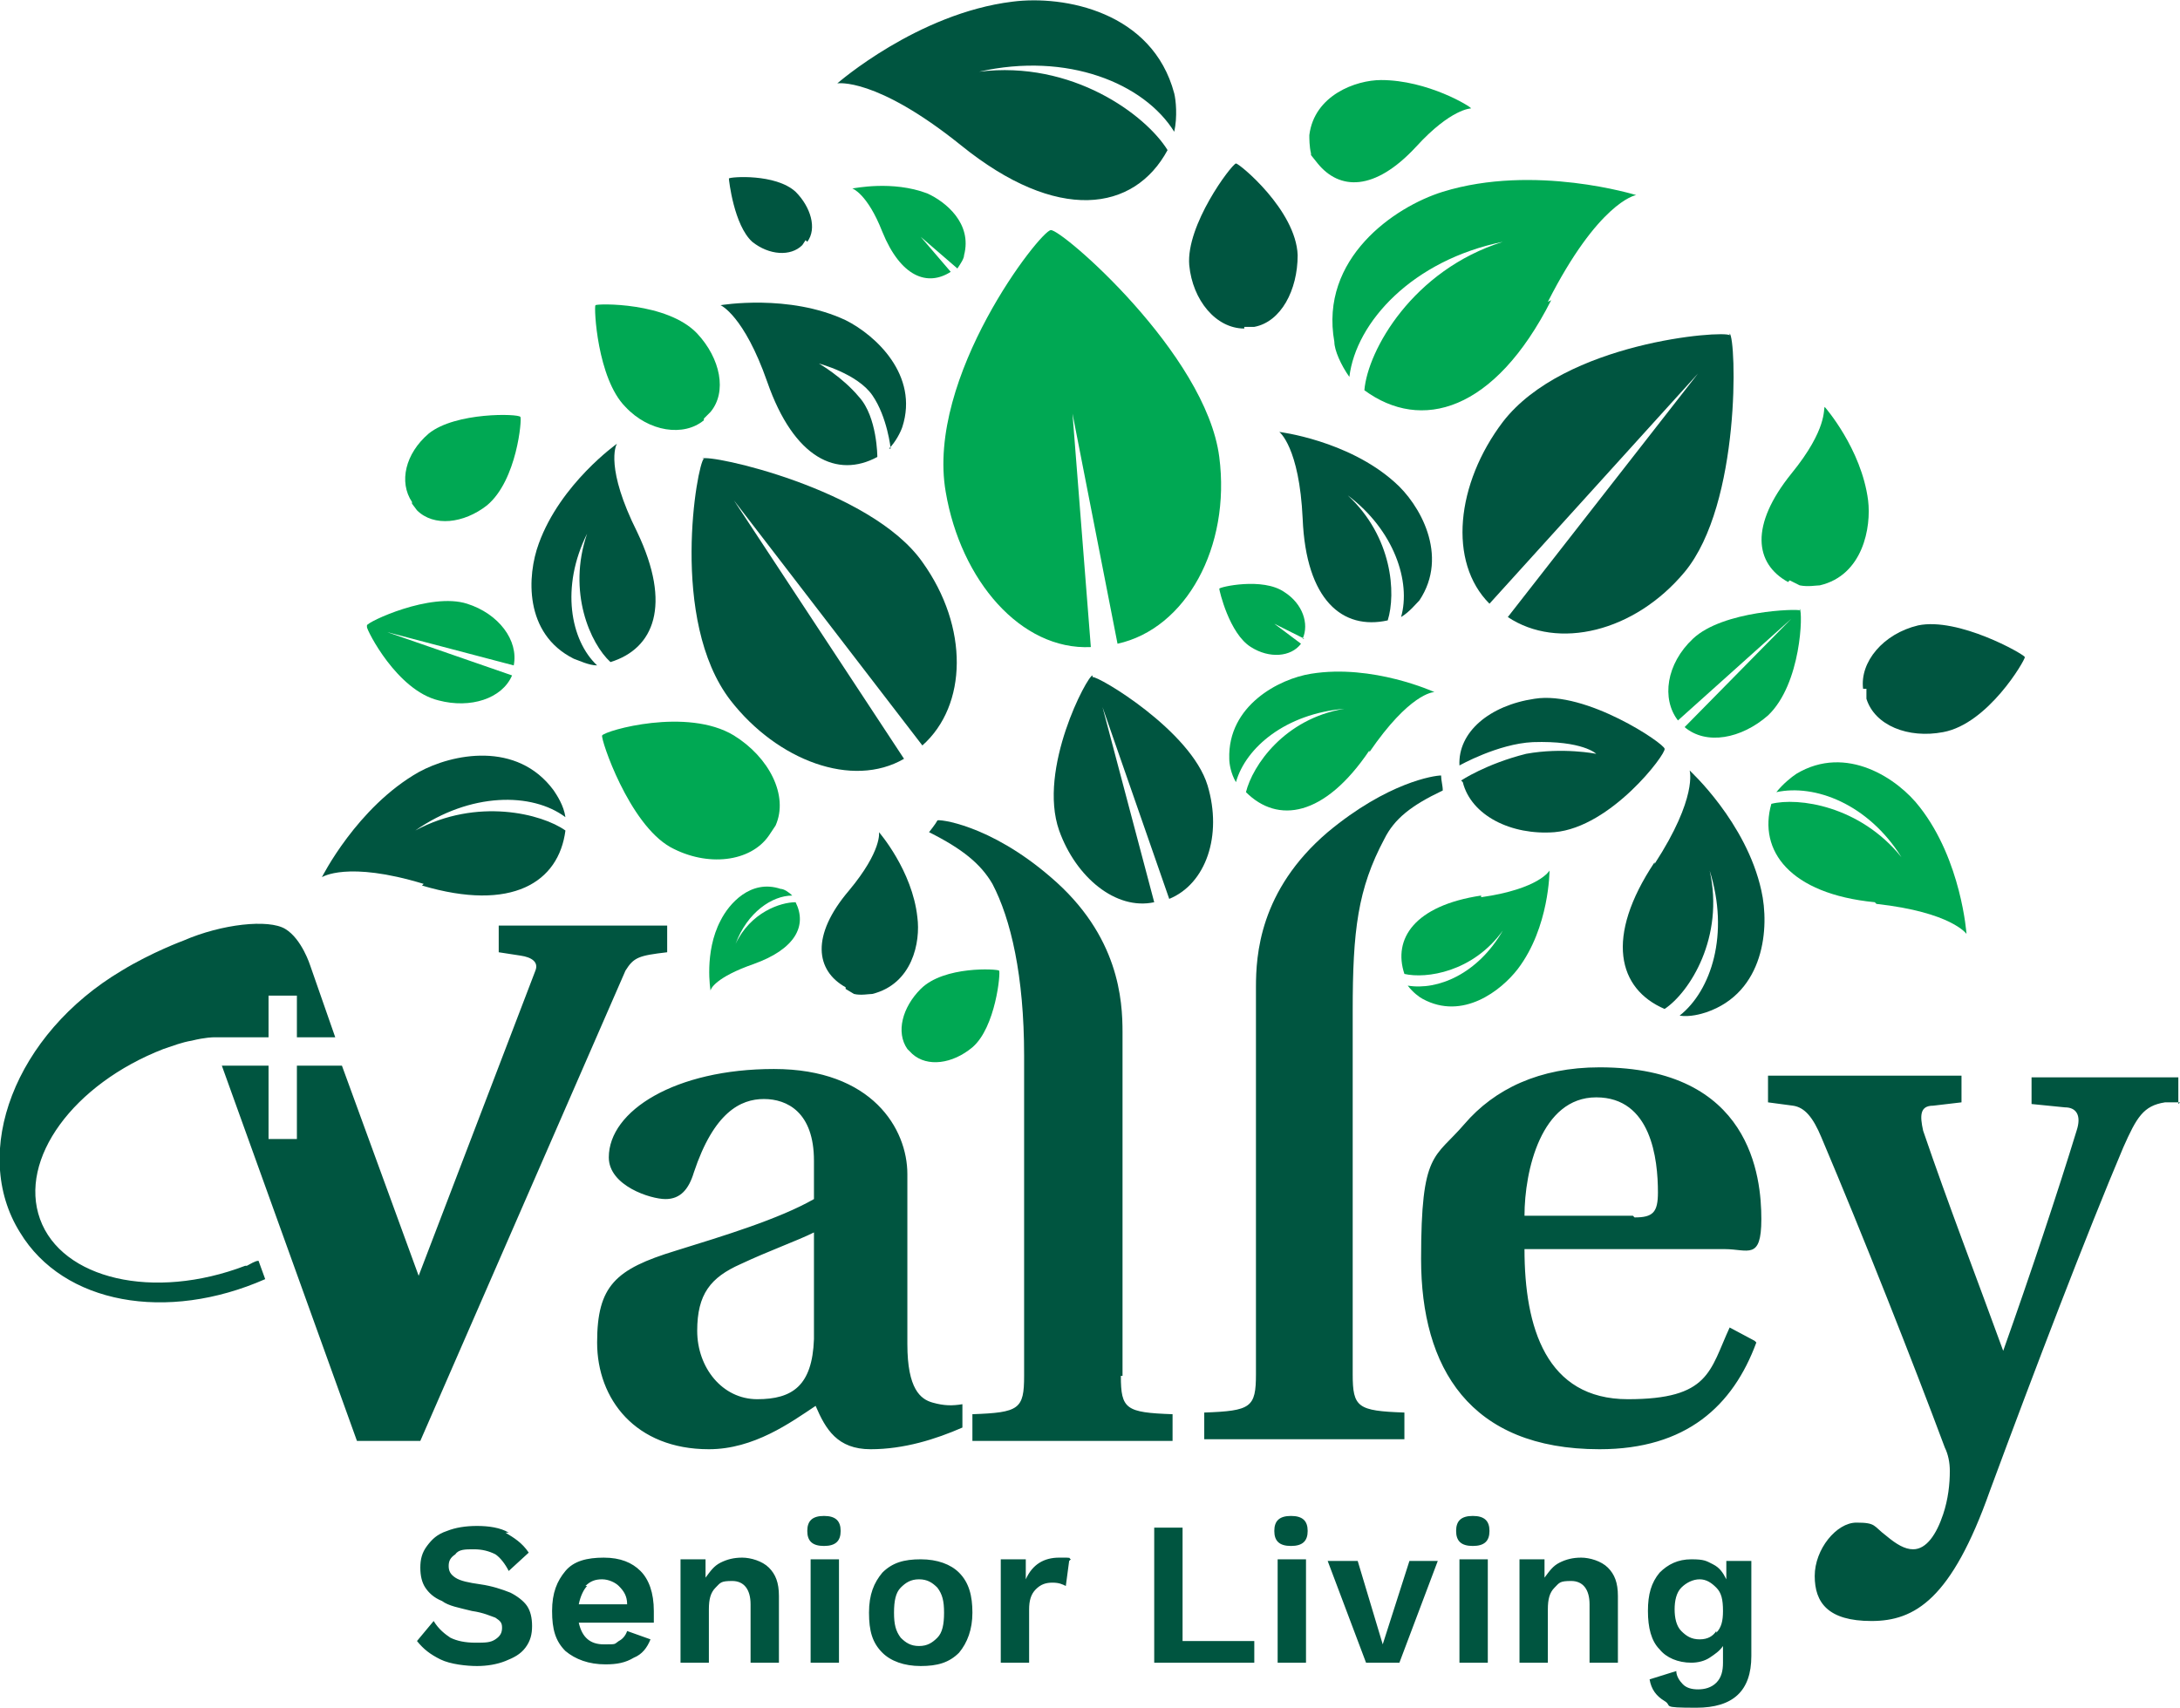<svg xmlns="http://www.w3.org/2000/svg" id="Layer_1" viewBox="0 0 130.7 102.4"><defs><style>.st0{fill:#005540}.st1{fill:#00a853}</style></defs><path class="st0" d="M30.3 91.9c.5.3 1 .6 1.4 1.2l-1.2 1.1c-.2-.4-.5-.8-.8-1-.4-.2-.8-.3-1.3-.3s-.9 0-1.1.3c-.3.2-.4.4-.4.7s.1.5.4.7c.3.2.8.3 1.5.4.7.1 1.3.3 1.8.5.4.2.8.5 1 .8.2.3.3.7.3 1.2s-.1.9-.4 1.3c-.3.4-.7.6-1.2.8-.5.2-1.1.3-1.7.3s-1.6-.1-2.2-.4c-.6-.3-1-.6-1.4-1.1l1-1.2c.3.5.7.8 1 1 .4.2.9.3 1.5.3s.9 0 1.2-.2c.3-.2.4-.4.4-.7s-.1-.4-.4-.6c-.3-.1-.7-.3-1.4-.4-.8-.2-1.4-.3-1.8-.6-.5-.2-.8-.5-1-.8-.2-.3-.3-.7-.3-1.2s.1-.9.4-1.3c.3-.4.6-.7 1.2-.9.5-.2 1.1-.3 1.8-.3s1.4.1 1.9.4M39.1 97.3h-4.4c.2.9.7 1.3 1.5 1.3s.6 0 .9-.2c.2-.1.4-.3.5-.6l1.4.5c-.2.5-.5.9-1 1.1-.5.3-1 .4-1.7.4-1 0-1.8-.3-2.4-.8-.6-.6-.8-1.3-.8-2.4s.3-1.8.8-2.4c.5-.6 1.3-.8 2.3-.8s1.7.3 2.2.8c.5.5.8 1.3.8 2.4v.7m-4-2.2c-.2.2-.4.6-.5 1.1h2.9c0-.5-.2-.8-.5-1.1-.2-.2-.6-.4-1-.4s-.7.1-1 .4zM46.1 94c.4.4.6.9.6 1.7v4H45v-3.5c0-.9-.4-1.4-1.1-1.4s-.7.1-1 .4c-.3.3-.4.7-.4 1.3v3.2h-1.7v-6.2h1.5v1.1c.3-.4.5-.7.9-.9.4-.2.8-.3 1.3-.3s1.2.2 1.6.6M48.4 91.8c0-.6.3-.9 1-.9s1 .3 1 .9-.3.9-1 .9-1-.3-1-.9m1.9 7.9h-1.7v-6.2h1.7v6.2zM57.5 94.3c.6.6.8 1.4.8 2.4s-.3 1.8-.8 2.4c-.6.6-1.3.8-2.3.8s-1.8-.3-2.3-.8c-.6-.6-.8-1.3-.8-2.4s.3-1.8.8-2.4c.6-.6 1.3-.8 2.3-.8s1.8.3 2.3.8m-3.5.9c-.3.3-.4.8-.4 1.5s.1 1.1.4 1.5c.3.3.6.5 1.1.5s.8-.2 1.1-.5c.3-.3.4-.8.4-1.5s-.1-1.1-.4-1.5c-.3-.3-.6-.5-1.1-.5s-.8.2-1.1.5zM64.1 93.6l-.2 1.5c-.2-.1-.4-.2-.8-.2s-.7.1-1 .4c-.3.3-.4.7-.4 1.2v3.2H60v-6.2h1.5v1.2c.4-.9 1.1-1.3 2-1.3s.5 0 .7.1M75.2 98.4v1.3h-6v-8.1h1.7v6.8h4.3M76.4 91.8c0-.6.3-.9 1-.9s1 .3 1 .9-.3.9-1 .9-1-.3-1-.9m1.9 7.9h-1.7v-6.2h1.7v6.2zM86.2 93.6l-2.3 6.1h-2l-2.3-6.1h1.8l1.5 5 1.6-5h1.7M87.3 91.8c0-.6.3-.9 1-.9s1 .3 1 .9-.3.9-1 .9-1-.3-1-.9m1.9 7.9h-1.7v-6.2h1.7v6.2zM96.4 94c.4.4.6.9.6 1.7v4h-1.7v-3.5c0-.9-.4-1.4-1.1-1.4s-.7.1-1 .4c-.3.3-.4.7-.4 1.3v3.2h-1.7v-6.2h1.5v1.1c.3-.4.5-.7.9-.9.4-.2.8-.3 1.3-.3s1.2.2 1.6.6M105 93.6v5.7c0 2.1-1.1 3.1-3.3 3.1s-1.4-.1-1.9-.4c-.5-.3-.8-.7-.9-1.3l1.6-.5c0 .3.2.6.4.8.2.2.5.3.9.3s.8-.1 1.1-.4c.3-.3.4-.7.4-1.2v-1c-.2.3-.5.5-.8.7-.3.2-.7.3-1.1.3-.8 0-1.5-.3-1.9-.8-.5-.5-.7-1.3-.7-2.3s.2-1.7.7-2.3c.5-.5 1.1-.8 1.9-.8s.9.1 1.3.3c.4.2.6.5.8.9v-1.1h1.6m-2.2 4.3c.3-.3.4-.7.4-1.3 0-.7-.1-1.1-.4-1.4-.3-.3-.6-.5-1-.5s-.8.2-1.1.5c-.3.3-.4.8-.4 1.3s.1 1 .4 1.3c.3.3.6.5 1.1.5s.8-.2 1-.5zM57.7 85.6c-1.6.7-3.5 1.3-5.5 1.3s-2.7-1.2-3.3-2.6c-1.5 1-3.7 2.6-6.4 2.6-4.4 0-6.7-3-6.7-6.4s1.1-4.4 4.7-5.5c2.9-.9 6.2-1.9 8.3-3.1v-2.3c0-2.9-1.6-3.7-3-3.7s-3 .8-4.2 4.4c-.3 1-.8 1.6-1.7 1.6s-3.4-.8-3.4-2.5c0-2.8 4-5.3 9.9-5.3s8 3.6 8 6.3v10.2c0 2.7.8 3.3 1.5 3.5.7.2 1.2.2 1.8.1v1.3m-8.9-11.6c-1 .5-2.7 1.1-4.4 1.9-1.8.8-2.6 1.8-2.6 4s1.5 4.1 3.6 4.1 3.3-.8 3.4-3.6v-6.4zM67.2 82.5c0 2 .3 2.2 3.1 2.3v1.6h-12v-1.6c2.8-.1 3.1-.3 3.1-2.3V63.3c0-4.8-.8-8.2-1.9-10.3-.7-1.2-1.8-2.1-3.8-3.1 0 0 .4-.5.5-.7 0-.1 3.1.2 6.8 3.4 4.1 3.5 4.3 7.4 4.3 9.3v20.6M105.3 80.5c-1.4 3.8-4.2 6.4-9.4 6.4-7.8 0-10.7-4.9-10.7-11.4s.8-6 2.6-8.1c1.8-2.1 4.5-3.4 8.1-3.4 9.1 0 9.7 6.6 9.7 9.1s-.8 1.8-2.2 1.8h-12c0 4.7 1.3 9 6.2 9s4.9-1.7 6.1-4.3l1.5.8M98 73c1.1 0 1.4-.3 1.4-1.5 0-2-.4-5.7-3.7-5.7s-4.3 4.4-4.3 7.1h6.5zM130.7 66.1h-.9c-1.3.2-1.7.9-2.5 2.7-2.2 5.2-5.3 13.3-8 20.6-2.3 6.5-4.5 7.8-7.1 7.8s-3.4-1.1-3.4-2.7 1.3-3.2 2.5-3.2 1 .2 1.8.8c.6.5 1.1.8 1.6.8.8 0 1.4-.9 1.8-2.1.3-.9.4-1.8.4-2.6 0-.5-.1-1-.3-1.4-1.9-5.1-4.9-12.7-7.4-18.6-.5-1.2-1-1.8-1.7-1.9l-1.5-.2v-1.6h11.6v1.6l-1.7.2c-.8 0-.8.6-.6 1.5 1.5 4.4 3.2 8.8 4.8 13.2 1.6-4.5 3.3-9.6 4.4-13.2.3-.9 0-1.4-.7-1.4l-2-.2v-1.6h8.8v1.6M14.7 75.9c-5.5 2.1-11 .8-12.3-2.8-1.3-3.6 2-8.1 7.4-10.2.6-.2 1.1-.4 1.7-.5.8-.2 1.3-.2 1.3-.2h3.3v-2.5h1.7v2.5h2.3l-1.5-4.3s-.5-1.6-1.5-2.2c-1-.6-3.8-.3-6.1.7 0 0-1.9.7-3.7 1.8C.9 62-1.8 69.1 1.2 73.9c2.6 4.3 8.8 5.4 14.7 2.8l-.4-1.1c-.2 0-.5.2-.7.3"></path><path class="st0" d="M29.9 55.5v1.6l1.3.2c.7.1 1.1.4.9.9l-7 18.3-4.6-12.6h-2.7v4.4h-1.7v-4.4h-2.8l8.1 22.5h3.8l12.3-28.2c.5-.8.8-.9 2.5-1.1v-1.6H29.8"></path><path class="st1" d="M107.9 36.5c.2.2.1 4.5-1.9 6.4-1.6 1.4-3.7 1.8-5 .7l6.4-6.5-6.8 6.1c-1-1.3-.7-3.4.9-4.9 1.8-1.7 6.3-1.8 6.4-1.7"></path><path class="st0" d="M111.7 41.3c-.2-1.6 1.2-3.3 3.3-3.8 2.4-.5 6.3 1.7 6.4 1.9 0 .2-2.2 4-4.9 4.5-2.1.4-4.1-.4-4.6-2v-.6M74.6 19.7c-1.7 0-3.1-1.7-3.3-3.8-.2-2.4 2.5-6 2.8-6.1.2 0 3.6 2.8 3.7 5.5 0 2.1-1 4-2.6 4.3h-.6"></path><path class="st1" d="M24.7 30.1c-.8-1.2-.4-2.9 1-4.1 1.6-1.3 5.4-1.2 5.5-1 .1.1-.2 3.8-2 5.3-1.4 1.1-3.2 1.3-4.2.3l-.3-.4"></path><path class="st0" d="M87.7 46.9c.5 2 2.9 3.2 5.5 3 3.4-.3 6.7-4.7 6.6-5 0-.3-4.7-3.5-7.8-3-2.7.4-4.6 2-4.5 4 0 0 2.3-1.3 4.4-1.4 3-.1 3.8.7 3.8.7s-2-.4-4.2 0c-2.4.6-3.9 1.6-3.9 1.6M48.4 14.5c.6-.8.2-2.1-.7-3-1.2-1.1-3.9-.9-4-.8 0 .1.3 2.8 1.4 3.8 1 .8 2.3.9 3 .2l.2-.3"></path><path class="st1" d="M78.1 38.3c.4-.9 0-2.1-1.1-2.8-1.3-.9-3.9-.3-3.9-.2 0 .1.6 2.7 1.9 3.5 1.1.7 2.4.6 3-.2l-1.6-1.2 1.8.9M42.2 25.2c-1.2 1-3.3.7-4.7-.8-1.7-1.7-1.9-6-1.8-6.1.1-.1 4.3-.2 6.1 1.7 1.4 1.5 1.8 3.5.8 4.7l-.4.4M46.5 49.5c.8-1.8-.4-4.1-2.5-5.4-2.8-1.7-7.7-.3-7.9 0-.1.2 1.6 5.3 4.1 6.7 2.2 1.2 4.8.9 5.9-.7l.4-.6"></path><path class="st0" d="M103.7 20.1c-.4-.3-9.9.4-13.6 5.2-2.8 3.7-3.3 8.4-.8 10.9l12.5-13.8L90.4 37c3 2 7.6.9 10.6-2.7 3.4-4.1 3.1-14 2.7-14.3"></path><path class="st1" d="M22 37.6c0 .2 1.8 3.8 4.3 4.4 1.9.5 3.8-.1 4.4-1.5l-7.5-2.6 7.6 2c.3-1.5-.9-3.1-2.8-3.7-2.2-.7-6 1.1-6 1.3"></path><path class="st0" d="M42.2 27.5c-.4.3-2.1 9.7 1.6 14.5 2.8 3.6 7.3 5.3 10.4 3.5L44 30l11.3 14.7c2.7-2.4 2.8-7.1 0-11-3.1-4.4-12.8-6.5-13.2-6.2"></path><path class="st1" d="M67 38.6c4.1-.9 6.8-5.8 6.1-11.2-.8-6.2-9.5-13.7-10.1-13.6-.6 0-7.5 8.8-6.3 15.7.9 5.3 4.5 9.5 8.7 9.3l-1.1-14L67 38.6M112.5 54.2c4.5.5 5.4 1.8 5.4 1.8s-.3-4.4-2.8-7.6c-1.3-1.7-4.4-3.8-7.4-2-.3.2-.8.6-1.2 1.1 2.3-.5 5.5.7 7.5 3.9-2.5-3.1-6.2-3.6-7.8-3.2-.8 2.8 1.1 5.4 6.2 5.9M92.8 18.1c3-5.9 5.2-6.4 5.3-6.4 0 0-6.1-1.9-11.6-.2-2.9.9-7.4 4-6.5 9 0 .5.4 1.4.9 2.1.4-3.3 3.8-7 9.2-8.1-5.4 1.7-8.1 6.5-8.3 8.9 3.4 2.5 7.8 1.3 11.2-5.4"></path><path class="st0" d="M99.2 51.8c2.6-4 2.1-5.6 2.1-5.6s3.4 3.1 4.3 7.2c.5 2.2.2 6.1-3.3 7.3-.3.1-1 .3-1.6.2 1.9-1.5 3-4.9 1.8-8.7.9 4-1.2 7.3-2.7 8.3-2.8-1.2-3.6-4.3-.6-8.8"></path><path class="st1" d="M54.4 62.9c-.7-1-.3-2.5.8-3.6 1.4-1.4 4.6-1.2 4.7-1.1.1.1-.2 3.4-1.6 4.6-1.2 1-2.7 1.2-3.6.4l-.3-.3"></path><path class="st0" d="M25.4 53c-4.6-1.4-6.1-.4-6.1-.4s2.1-4.2 5.8-6.3c2-1.1 5.9-1.9 8.1 1.1.2.3.6.9.7 1.6-2-1.5-5.7-1.5-9 .8 3.7-2 7.6-1 9 0-.4 3.1-3.2 4.9-8.6 3.3M57.6 8.7C52.5 4.6 50.2 5 50.2 5S55 .8 60.7.1c3.1-.4 8.4.6 9.7 5.5.1.4.2 1.4 0 2.3C68.6 5 64 3.1 58.7 4.3c5.6-.7 10 2.6 11.3 4.7-2 3.7-6.6 4.4-12.4-.3M38.2 31.9c-1.9-3.8-1.3-5.2-1.2-5.3 0 0-3.4 2.4-4.7 6-.7 1.9-.9 5.4 2.1 6.9.3.1.9.4 1.4.4-1.6-1.5-2.2-4.7-.6-7.9-1.2 3.5.2 6.6 1.4 7.7 2.6-.8 3.7-3.4 1.6-7.8"></path><path class="st1" d="M82.1 45.1c2.4-3.5 3.8-3.6 3.9-3.6 0 0-3.7-1.7-7.4-1.1-1.9.3-5 1.9-4.9 5.1 0 .3.1.9.4 1.4.6-2.1 3-4.1 6.5-4.4-3.6.6-5.5 3.4-5.9 5 1.9 1.9 4.7 1.5 7.4-2.5M45.2 57.8c-2.3.8-2.6 1.5-2.6 1.6 0 0-.4-2.3.6-4.2.5-1 1.8-2.5 3.6-1.9.2 0 .5.2.7.4-1.2 0-2.7 1-3.4 2.9.9-1.9 2.7-2.5 3.6-2.5.7 1.4 0 2.8-2.5 3.7M78.6 9.2c-.1-.4-.1-.9-.1-1.1.3-2.4 2.8-3.3 4.3-3.3 2.8 0 5.4 1.6 5.4 1.7 0 0-1.2 0-3.3 2.3-2.5 2.7-4.6 2.6-5.9 1l-.4-.5M107.2 34.9c-2-1.1-2.3-3.4.2-6.5 2.2-2.7 1.9-3.9 2-4 0 0 2.2 2.5 2.6 5.6.2 1.6-.3 4.5-2.9 5.1-.2 0-.7.1-1.2 0l-.6-.3M57.4 16.1c.2-.3.4-.6.4-.8.5-1.9-1.1-3.2-2.2-3.7-2.1-.8-4.4-.3-4.5-.3 0 0 .9.3 1.8 2.6 1.1 2.7 2.7 3.3 4.1 2.4l-1.8-2.1 2.2 1.9"></path><path class="st0" d="M78.1 31.1c-.2-4.3-1.4-5.2-1.4-5.2s4.1.5 6.9 3c1.5 1.3 3.3 4.4 1.5 7.1-.2.2-.6.7-1.1 1 .6-2.1-.4-5.2-3.2-7.3 2.7 2.5 2.9 5.9 2.4 7.5-2.7.6-4.9-1.2-5.1-6.1M53.3 26.9c.4-.4.7-1 .8-1.3 1-3.1-1.6-5.5-3.4-6.4-3.4-1.6-7.5-.9-7.5-.9s1.4.6 2.8 4.6c1.6 4.6 4.2 5.8 6.6 4.5 0 0 0-2.4-1.1-3.6-1-1.2-2.4-2-2.4-2s2.3.6 3.2 1.9c.9 1.3 1.1 3.2 1.1 3.2M50.7 59.2c-1.8-1-2.1-3.1.2-5.8 2-2.4 1.8-3.5 1.8-3.5s2 2.3 2.3 5.1c.2 1.5-.3 4-2.7 4.6-.2 0-.7.1-1.1 0l-.5-.3M65.5 40.5c-.3 0-3.3 5.6-2 9.3 1 2.8 3.4 4.8 5.7 4.3l-3.1-11.7 4 11.5c2.2-.9 3.2-3.8 2.3-6.8-1-3.3-6.6-6.6-6.9-6.5"></path><path class="st1" d="M88.8 53.8c3.5-.5 4.1-1.6 4.1-1.6s0 3.4-1.9 5.9c-1 1.3-3.3 3.1-5.7 1.8-.2-.1-.6-.4-.9-.8 1.8.3 4.2-.7 5.7-3.3-1.8 2.5-4.6 2.9-5.9 2.6-.7-2.1.6-4.1 4.6-4.7"></path><path class="st0" d="M81.1 82.5V60.6c0-4.8.3-7.3 1.9-10.3.6-1.2 1.6-2 3.5-2.9 0-.3-.1-.6-.1-.9-.4 0-3.2.4-6.8 3.4-4.1 3.5-4.3 7.4-4.3 9.3v23.2c0 2-.3 2.2-3.1 2.3v1.6h12v-1.6c-2.8-.1-3.1-.3-3.1-2.3"></path></svg>